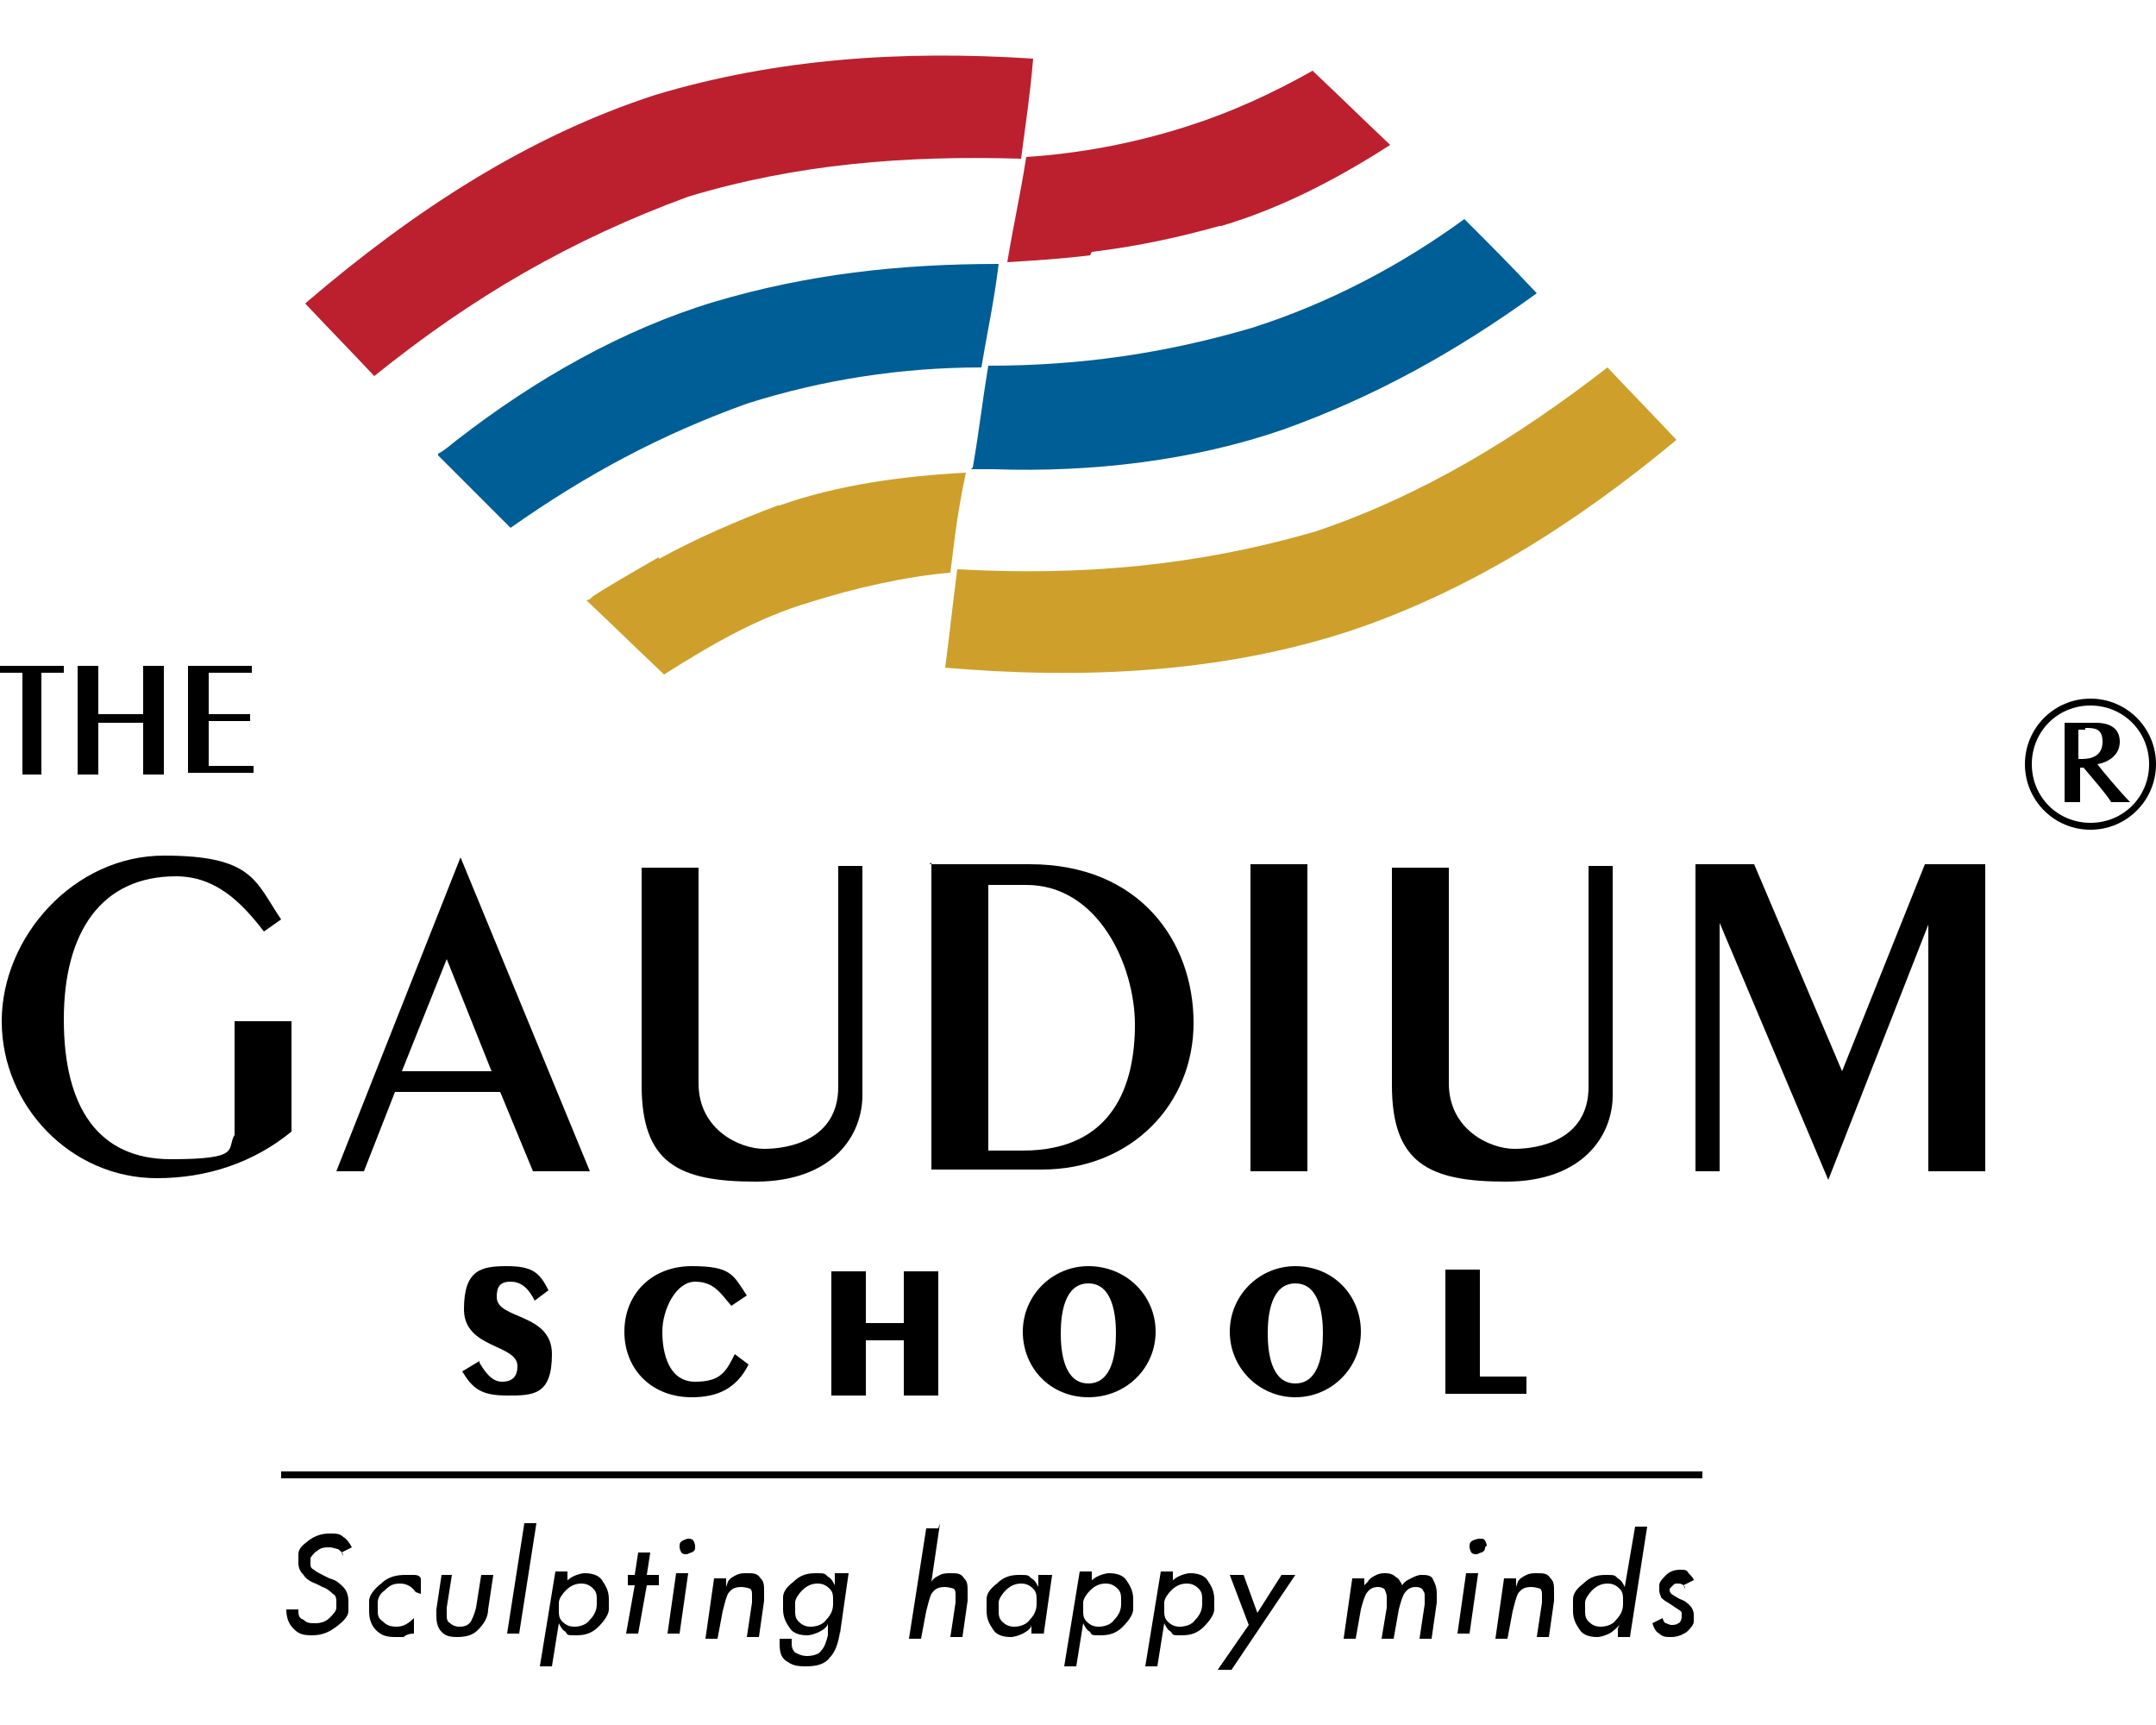 <?xml version="1.0" encoding="UTF-8"?>
<svg xmlns="http://www.w3.org/2000/svg" width="125px" height="100px" version="1.1" viewBox="0 0 125 100">
  <defs>
    <style>
      .cls-1 {
        fill: #bc202e;
      }

      .cls-2 {
        fill: #fff;
      }

      .cls-2, .cls-3 {
        opacity: 0;
      }

      .cls-4 {
        fill: #cea02b;
      }

      .cls-5 {
        fill: #005e96;
      }
    </style>
  </defs>
  <!-- Generator: Adobe Illustrator 28.7.0, SVG Export Plug-In . SVG Version: 1.2.0 Build 4)  -->
  <g>
    <g id="Layer_1">
      <g>
        <g>
          <rect x="16.3" y="85.3" width="82.4" height=".4"/>
          <g>
            <g>
              <path d="M16.9,59.2v6.4c-2.2,1.8-4.9,2.7-7.8,2.7-5,0-9-4.2-9-9.1s4.2-9.6,9.4-9.6,5.3,1.5,6.8,3.7l-1,.7c-1.3-1.7-2.8-3.2-5.1-3.2-4.3,0-6.5,3.2-6.5,8.3s2,8.1,6.2,8.1,3.2-.6,3.7-1.4v-6.6h3.3Z"/>
              <path d="M34.3,67.9h-3.4l-1.9-4.6h-6.1l-1.8,4.6h-1.6l7.2-18.2h0l7.5,18.2ZM25.9,55.6l-2.6,6.5h5.2l-2.6-6.5Z"/>
              <path d="M40.5,50.1v12.7c0,2.7,2.4,3.8,3.8,3.8s4.3-.5,4.3-3.6v-12.8h1.4v13.3c0,2.3-1.7,5-6.2,5s-6.6-1.1-6.6-5.6v-12.6h3.3Z"/>
              <path d="M53.9,50.1h5.8c6.4,0,9.5,4.5,9.5,9.2s-3.6,8.5-8.8,8.5h-6.4v-17.8ZM57.2,66.7h2.1c5.3,0,6.5-3.9,6.5-7.3s-2.1-8.1-6.3-8.1h-2.2v15.4Z"/>
              <path d="M72.5,67.9v-17.8h3.3v17.8h-3.3Z"/>
              <path d="M84,50.1v12.7c0,2.7,2.4,3.8,3.8,3.8s4.3-.5,4.3-3.6v-12.8h1.4v13.3c0,2.3-1.7,5-6.2,5s-6.6-1.1-6.6-5.6v-12.6h3.3Z"/>
              <path d="M98,50.1h3.7l5.1,12,4.8-12h3.5v17.8h-3.3v-14.3h0l-5.8,14.8h0l-6.3-14.9h0v14.4h-1.4v-17.8Z"/>
            </g>
            <g>
              <path d="M1.3,44.9v-5.9H0v-.4h3.7v.4h-1.3v5.9h-1.2Z"/>
              <path d="M4.5,44.9v-6.3h1.2v2.8h2.6v-2.8h1.2v6.3h-1.2v-3h-2.6v3h-1.2Z"/>
              <path d="M10.9,44.9v-6.3h3.7v.4h-2.5v2.4h2.4v.4h-2.4v2.6h2.6v.4h-3.8Z"/>
            </g>
            <g>
              <g>
                <path class="cls-5" d="M56.4,27.1s0,0,0,0c.4-2.3.5-3.5.9-5.9,5.3,0,10.2-.7,15.3-2.2h0s0,0,0,0c4.4-1.4,8.6-3.6,12.3-6.3,1.7,1.7,2.6,2.6,4.2,4.3-4.7,3.4-9.4,6-14.7,7.9-5.2,1.8-11.1,2.5-16.8,2.3-.4,0-.9,0-1.3,0Z"/>
                <path class="cls-4" d="M54.8,38.7c.3-2.3.4-3.4.7-5.7,7.3.4,13.9-.2,20.8-2.2h0c6.2-2.1,11.6-5.4,16.9-9.5,1.6,1.7,2.4,2.5,4,4.2-5.9,4.9-12.1,8.8-19,11.1-7.4,2.4-15.3,2.8-23.5,2.1Z"/>
                <path class="cls-1" d="M63.2,14.8c-1.6.2-3.2.3-4.8.4h0c.1,0,.3,0,.4,0-.1,0-.3,0-.4,0,.4-2.4.7-3.6,1.1-6.1,3.1-.2,6.3-.8,9.4-1.8,0,0,0,0,0,0h0c2.5-.8,4.9-1.9,7.2-3.2,1.8,1.7,2.7,2.6,4.5,4.3-3.1,2-6.4,3.7-9.8,4.7,0,0,0,0,0,0,0,0,0,0-.1,0-2.5.7-4.9,1.2-7.4,1.5Z"/>
              </g>
              <g>
                <path class="cls-5" d="M25.4,26.4h0c1.7,1.7,2.5,2.5,4.2,4.2,4.4-3.1,8.7-5.4,13.7-7.2h0c4.4-1.4,9-2.1,13.6-2.1.4-2.4.7-3.6,1-6-5.8,0-11.1.6-16.5,2.2-5.3,1.6-10.4,4.5-14.9,8-.4.3-.7.6-1.1.8Z"/>
                <path class="cls-1" d="M17.7,17.6c1.6,1.7,2.4,2.5,4,4.2,5.7-4.6,11.4-7.9,18.2-10.4h0c6.3-1.9,12.6-2.4,19.3-2.2.3-2.3.5-3.5.7-5.8-7.6-.5-14.9,0-21.9,2.1-7.4,2.4-14,6.7-20.2,12Z"/>
                <path class="cls-4" d="M38.2,32.3c-1.4.8-2.8,1.6-4.2,2.5,0,0,0,0,0,0,.1,0,.2-.2.4-.2-.1,0-.2.2-.4.2,1.8,1.7,2.7,2.6,4.5,4.3,2.7-1.7,5.4-3.3,8.5-4.2,0,0,0,0,0,0h0c2.5-.8,5.6-1.5,8.1-1.7.3-2.4.4-3.4.9-5.8-3.7.2-7.4.7-10.8,1.9h0s0,0-.1,0c-2.4.9-4.7,1.9-6.9,3.1Z"/>
              </g>
            </g>
          </g>
          <g>
            <path d="M19.9,90.2c0-.2-.2-.3-.3-.4-.1,0-.3-.1-.5-.1s-.5,0-.7.2c-.2.1-.3.3-.4.4,0,.1,0,.2,0,.3,0,.2,0,.3.2.4.1.1.3.2.5.3l.4.2c.4.1.6.3.8.5.2.2.3.5.3.8s0,.3,0,.6c0,.3-.3.6-.7.9-.4.3-.8.5-1.4.5s-.8-.1-1.1-.4c-.3-.3-.4-.7-.4-1.1h.7c0,0,0,0,0,0,0,.3,0,.5.3.6.2.2.4.2.7.2s.6-.1.8-.3c.2-.2.4-.4.4-.6,0-.2,0-.3,0-.3,0-.2,0-.4-.2-.5-.1-.1-.3-.3-.6-.4l-.4-.2c-.3-.1-.6-.3-.7-.5-.2-.2-.3-.4-.3-.7s0-.2,0-.5c0-.3.2-.5.6-.8.4-.3.8-.4,1.2-.4s.6,0,.8.2c.2.1.4.4.5.6l-.6.3Z"/>
            <path d="M24.1,92.3c-.2-.3-.5-.5-.9-.5s-.6.1-.9.4c-.3.2-.4.5-.4.7,0,.2,0,.3,0,.4,0,.3,0,.5.3.7.2.2.4.3.8.3s.7-.2,1-.5v.9c-.3,0-.5.1-.6.2-.2,0-.3,0-.5,0-.5,0-.8-.1-1.1-.4-.3-.3-.4-.7-.4-1.1s0-.3,0-.6c0-.3.3-.7.7-1,.4-.4.9-.5,1.4-.5s.3,0,.5,0c.1,0,.3,0,.4.2v.9Z"/>
            <path d="M26.2,91.3l-.3,1.9c0,.1,0,.3,0,.4,0,.2,0,.4.2.5.1.1.3.2.5.2s.5,0,.7-.3c.1-.2.2-.4.3-.8l.3-1.9h.7l-.3,2c0,.5-.3.9-.6,1.2-.3.3-.7.4-1.2.4s-.7-.1-.9-.3c-.2-.2-.3-.5-.3-.9s0-.2,0-.4l.3-2h.7Z"/>
            <path d="M30.1,94.7h-.7l1-6.4h.7l-1,6.4Z"/>
            <path d="M32.6,91.9c.2-.2.4-.4.6-.5.2-.1.5-.2.7-.2.4,0,.8.1,1,.4.2.3.4.6.4,1.1s0,.3,0,.6c0,.3-.3.7-.6,1-.4.4-.8.5-1.3.5s-.5,0-.6-.2c-.2-.1-.3-.3-.4-.5l-.4,2.5h-.7l.9-5.5h.7c0,0,0,.6,0,.6ZM34.6,93c0,0,0-.2,0-.2,0-.3,0-.5-.2-.7-.2-.2-.4-.3-.7-.3s-.6.1-.9.4c-.2.2-.4.5-.4.7,0,.2,0,.4,0,.4,0,.3,0,.5.2.7.2.2.4.3.7.3s.7-.1.9-.4c.2-.2.4-.5.4-.9Z"/>
            <path d="M37,94.7h-.7l.5-2.8h-.4s0-.6,0-.6h.4s.2-1.3.2-1.3h.7l-.2,1.3h.7v.6c0,0-.7,0-.7,0l-.5,2.8Z"/>
            <path d="M39.4,94.7h-.7l.5-3.5h.7l-.5,3.5ZM40.3,89.7c0,.1,0,.2-.2.3-.1,0-.2.1-.3.1s-.2,0-.3-.1c0,0-.1-.2-.1-.3h0c0-.2,0-.3.2-.4,0,0,.2-.1.3-.1s.2,0,.3.1c0,0,.1.2.1.3s0,0,0,0Z"/>
            <path d="M42.2,91.7c.1-.2.3-.3.5-.4.2-.1.4-.1.6-.1.4,0,.6,0,.8.3.2.2.2.4.2.8s0,.3,0,.5l-.3,2.1h-.7l.3-2c0-.2,0-.3,0-.4,0-.2,0-.3-.1-.4,0,0-.3-.1-.5-.1-.4,0-.6.1-.8.4-.1.2-.2.6-.3,1l-.3,1.6h-.7l.5-3.5h.7v.5Z"/>
            <path d="M48.7,94.6c-.1.7-.3,1.2-.6,1.5-.3.4-.8.5-1.4.5s-.8-.1-1.1-.3-.4-.5-.4-1,0-.2,0-.3h.7c0,0,0,.2,0,.2,0,.2,0,.4.2.6.2.1.4.2.7.2s.7-.1.8-.3c.2-.2.3-.5.4-.9v-.7c0,.2-.3.4-.5.5-.2.1-.5.2-.7.2-.4,0-.8-.1-1-.4-.2-.3-.4-.6-.4-1.1v-.2c0,0,0-.2,0-.5,0-.3.2-.6.6-.9.4-.4.8-.5,1.3-.5s.5,0,.7.2c.2.1.3.3.4.5v-.7h.8l-.5,3.5ZM48.3,93c0,0,0-.2,0-.2,0-.3,0-.5-.2-.7-.2-.2-.4-.3-.7-.3s-.6.1-.9.4c-.2.2-.4.5-.4.7,0,.2,0,.4,0,.4,0,.3,0,.5.2.7.2.2.4.3.7.3s.7-.1.9-.4c.2-.2.4-.5.4-.9Z"/>
            <path d="M54.5,88.3l-.5,3.4c.1-.2.3-.3.5-.4.2-.1.4-.1.6-.1.4,0,.6,0,.8.3.2.2.2.4.2.8s0,.3,0,.5l-.3,2.1h-.7l.3-2c0-.2,0-.3,0-.4,0-.2,0-.3-.1-.4,0,0-.3-.1-.5-.1-.4,0-.6.1-.8.4-.1.2-.2.6-.3,1l-.3,1.6h-.7l1-6.4h.7Z"/>
            <path d="M60.5,94.7h-.7v-.5c0,.2-.3.4-.5.5-.2.1-.5.2-.7.2-.4,0-.8-.1-1-.4-.2-.3-.4-.6-.4-1.1v-.2c0,0,0-.2,0-.5,0-.3.2-.6.6-.9.4-.4.8-.5,1.3-.5s.5,0,.7.2c.2.1.3.3.4.5v-.7h.8l-.5,3.5ZM60.1,93c0,0,0-.2,0-.2,0-.3,0-.5-.2-.7-.2-.2-.4-.3-.7-.3s-.6.1-.9.4c-.2.2-.4.5-.4.7,0,.2,0,.4,0,.4,0,.3,0,.5.2.7.2.2.4.3.7.3s.7-.1.9-.4c.2-.2.4-.5.4-.9Z"/>
            <path d="M63,91.9c.2-.2.4-.4.6-.5.2-.1.5-.2.7-.2.4,0,.8.1,1,.4.2.3.4.6.4,1.1s0,.3,0,.6c0,.3-.3.7-.6,1-.4.4-.8.5-1.3.5s-.5,0-.6-.2c-.2-.1-.3-.3-.4-.5l-.4,2.5h-.7l.9-5.5h.7c0,0,0,.6,0,.6ZM65,93c0,0,0-.2,0-.2,0-.3,0-.5-.2-.7-.2-.2-.4-.3-.7-.3s-.6.1-.9.4c-.2.2-.4.5-.4.7,0,.2,0,.4,0,.4,0,.3,0,.5.2.7.2.2.4.3.7.3s.7-.1.9-.4c.2-.2.4-.5.4-.9Z"/>
            <path d="M67.7,91.9c.2-.2.4-.4.6-.5.2-.1.5-.2.7-.2.4,0,.8.1,1,.4.2.3.4.6.4,1.1s0,.3,0,.6c0,.3-.3.7-.6,1-.4.4-.8.5-1.3.5s-.5,0-.6-.2c-.2-.1-.3-.3-.4-.5l-.4,2.5h-.7l.9-5.5h.7c0,0,0,.6,0,.6ZM69.7,93c0,0,0-.2,0-.2,0-.3,0-.5-.2-.7-.2-.2-.4-.3-.7-.3s-.6.1-.9.4c-.2.2-.4.5-.4.7,0,.2,0,.4,0,.4,0,.3,0,.5.2.7.2.2.4.3.7.3s.7-.1.9-.4c.2-.2.4-.5.4-.9Z"/>
            <path d="M71.3,91.3h.8l.8,2.2,1.4-2.2h.8l-3.7,5.5h-.8l1.8-2.6-1.1-2.9Z"/>
            <path d="M79.3,91.7c.1-.2.3-.3.5-.4.2-.1.4-.1.5-.1s.4,0,.6.2c.2.1.3.3.4.5.1-.2.3-.3.5-.4.2-.1.4-.2.6-.2.3,0,.6,0,.7.3.1.2.2.4.2.8s0,.3,0,.5l-.3,2.1h-.7l.3-2c0-.1,0-.3,0-.4,0-.2,0-.3-.1-.4,0-.1-.2-.2-.4-.2-.3,0-.5.1-.7.4-.1.2-.2.5-.3.9l-.3,1.7h-.7l.3-1.8c0-.1,0-.2,0-.3,0,0,0-.2,0-.2,0-.2,0-.3-.1-.5,0-.1-.2-.2-.4-.2-.3,0-.5.1-.7.4-.1.2-.2.5-.3.9l-.3,1.7h-.7l.5-3.5h.7v.4Z"/>
            <path d="M85.2,94.7h-.7l.5-3.5h.7l-.5,3.5ZM86.1,89.7c0,.1,0,.2-.2.3-.1,0-.2.1-.3.1s-.2,0-.3-.1c0,0-.1-.2-.1-.3h0c0-.2,0-.3.2-.4,0,0,.2-.1.4-.1s.2,0,.3.1c0,0,.1.2.1.3s0,0,0,0Z"/>
            <path d="M88,91.7c.1-.2.3-.3.5-.4.2-.1.4-.1.6-.1.4,0,.6,0,.8.3.2.2.2.4.2.8s0,.3,0,.5l-.3,2.1h-.7l.3-2c0-.2,0-.3,0-.4,0-.2,0-.3-.1-.4,0,0-.3-.1-.5-.1-.4,0-.6.1-.8.4-.1.2-.2.6-.3,1l-.3,1.6h-.7l.5-3.5h.7v.5Z"/>
            <path d="M93.9,94.2c-.2.2-.4.4-.6.5-.2.1-.5.2-.7.2-.4,0-.8-.1-1-.4-.2-.3-.4-.6-.4-1.1v-.2c0,0,0-.2,0-.5,0-.3.2-.6.6-.9.4-.4.8-.5,1.3-.5s.5,0,.7.2c.2.1.3.3.4.5l.6-3.5h.7l-1,6.4h-.7v-.5ZM94.1,93c0,0,0-.2,0-.2,0-.3,0-.5-.2-.7-.2-.2-.4-.3-.7-.3s-.6.1-.9.4c-.2.2-.4.5-.4.7,0,.2,0,.4,0,.4,0,.3,0,.5.2.7.2.2.4.3.7.3s.7-.1.9-.4c.2-.2.4-.5.4-.9Z"/>
            <path d="M97.7,92.1c0-.2-.2-.3-.4-.3s-.2,0-.3.1c0,0-.1.1-.2.2,0,.1,0,.2.1.3,0,0,.3.2.5.3.3.1.4.2.6.4.1.1.2.3.2.5s0,.1,0,.4c0,.2-.2.4-.4.6-.3.2-.6.3-.9.3s-.5,0-.7-.2c-.2-.1-.3-.3-.4-.6l.6-.3c0,.1.1.3.2.3,0,0,.2.1.3.1s.3,0,.4-.1c.1,0,.2-.2.2-.4,0,0,0-.1,0-.2,0,0,0-.1-.2-.2l-.6-.4c-.2-.1-.3-.2-.4-.3,0-.1-.1-.2-.1-.4s0-.1,0-.3c0-.2.2-.4.4-.6.2-.2.5-.3.8-.3s.4,0,.5.2c.1.1.3.3.3.4l-.6.3Z"/>
          </g>
          <g>
            <path d="M27.8,79c.3.5.7,1.1,1.3,1.1s.9-.3.9-.9c0-1.3-3.1-1-3.1-3.3s1-2.5,2.5-2.5,1.9.4,2.4,1.4l-.8.6c-.3-.6-.7-1.1-1.4-1.1s-.8.4-.8.9c0,1.3,3.2.9,3.2,3.3s-1.1,2.4-2.6,2.4-2-.4-2.6-1.4l1-.6Z"/>
            <path d="M42.4,75.7c-.6-.7-1-1.4-2.1-1.4s-1.9,1.6-1.9,2.9.4,2.9,1.9,2.9,1.8-.6,2.3-1.6l.8.6c-.7,1.4-1.8,1.9-3.3,1.9-2.3,0-3.9-1.6-3.9-3.8s1.6-3.8,3.9-3.8,2.4.5,3.2,1.7l-.9.6Z"/>
            <path d="M48.2,80.9v-7.2h2v3h2.2v-3h2v7.2h-2v-3.2h-2.2v3.2h-2Z"/>
            <path d="M63.1,73.4c2.2,0,3.9,1.7,3.9,3.8s-1.7,3.8-3.9,3.8-3.8-1.7-3.8-3.8,1.7-3.8,3.8-3.8ZM63.1,80.2c1.4,0,1.6-1.8,1.6-2.9s-.2-2.9-1.6-2.9-1.6,1.8-1.6,2.9.2,2.9,1.6,2.9Z"/>
            <path d="M75.1,73.4c2.2,0,3.8,1.7,3.8,3.8s-1.7,3.8-3.8,3.8-3.8-1.7-3.8-3.8,1.7-3.8,3.8-3.8ZM75.1,80.2c1.4,0,1.6-1.8,1.6-2.9s-.2-2.9-1.6-2.9-1.6,1.8-1.6,2.9.2,2.9,1.6,2.9Z"/>
            <path d="M83.8,73.6h2v6.2h2.7v1h-4.7v-7.2Z"/>
          </g>
        </g>
        <path d="M121.2,48.1c-2.1,0-3.8-1.7-3.8-3.8s1.7-3.8,3.8-3.8,3.8,1.7,3.8,3.8-1.7,3.8-3.8,3.8ZM121.2,40.9c-1.9,0-3.4,1.5-3.4,3.4s1.5,3.4,3.4,3.4,3.4-1.5,3.4-3.4-1.5-3.4-3.4-3.4ZM123.3,46.5c-.4,0-.7,0-.9,0-.3-.5-1.1-1.4-1.6-2,0,0-.1,0-.2,0v.2c0,.6,0,1.3,0,1.8-.1,0-.3,0-.4,0s-.2,0-.5,0c0-.5,0-1.4,0-2v-.7c0-.6,0-1.4,0-1.9.3,0,.6,0,.8,0,.2,0,.8,0,1,0,.8,0,1.4.3,1.4,1.1s-.7,1.2-1.3,1.3c.3.4,1.4,1.7,1.9,2.2h0ZM120.9,42.3c-.1,0-.2,0-.4,0,0,.4,0,1.2,0,1.5v.2h.2c.6,0,1.2-.2,1.2-1s-.5-.8-1-.8Z"/>
      </g>
      <rect class="cls-2" width="1" height="1"/>
      <rect class="cls-3" x="124" y="99" width="1" height="1"/>
    </g>
  </g>
</svg>